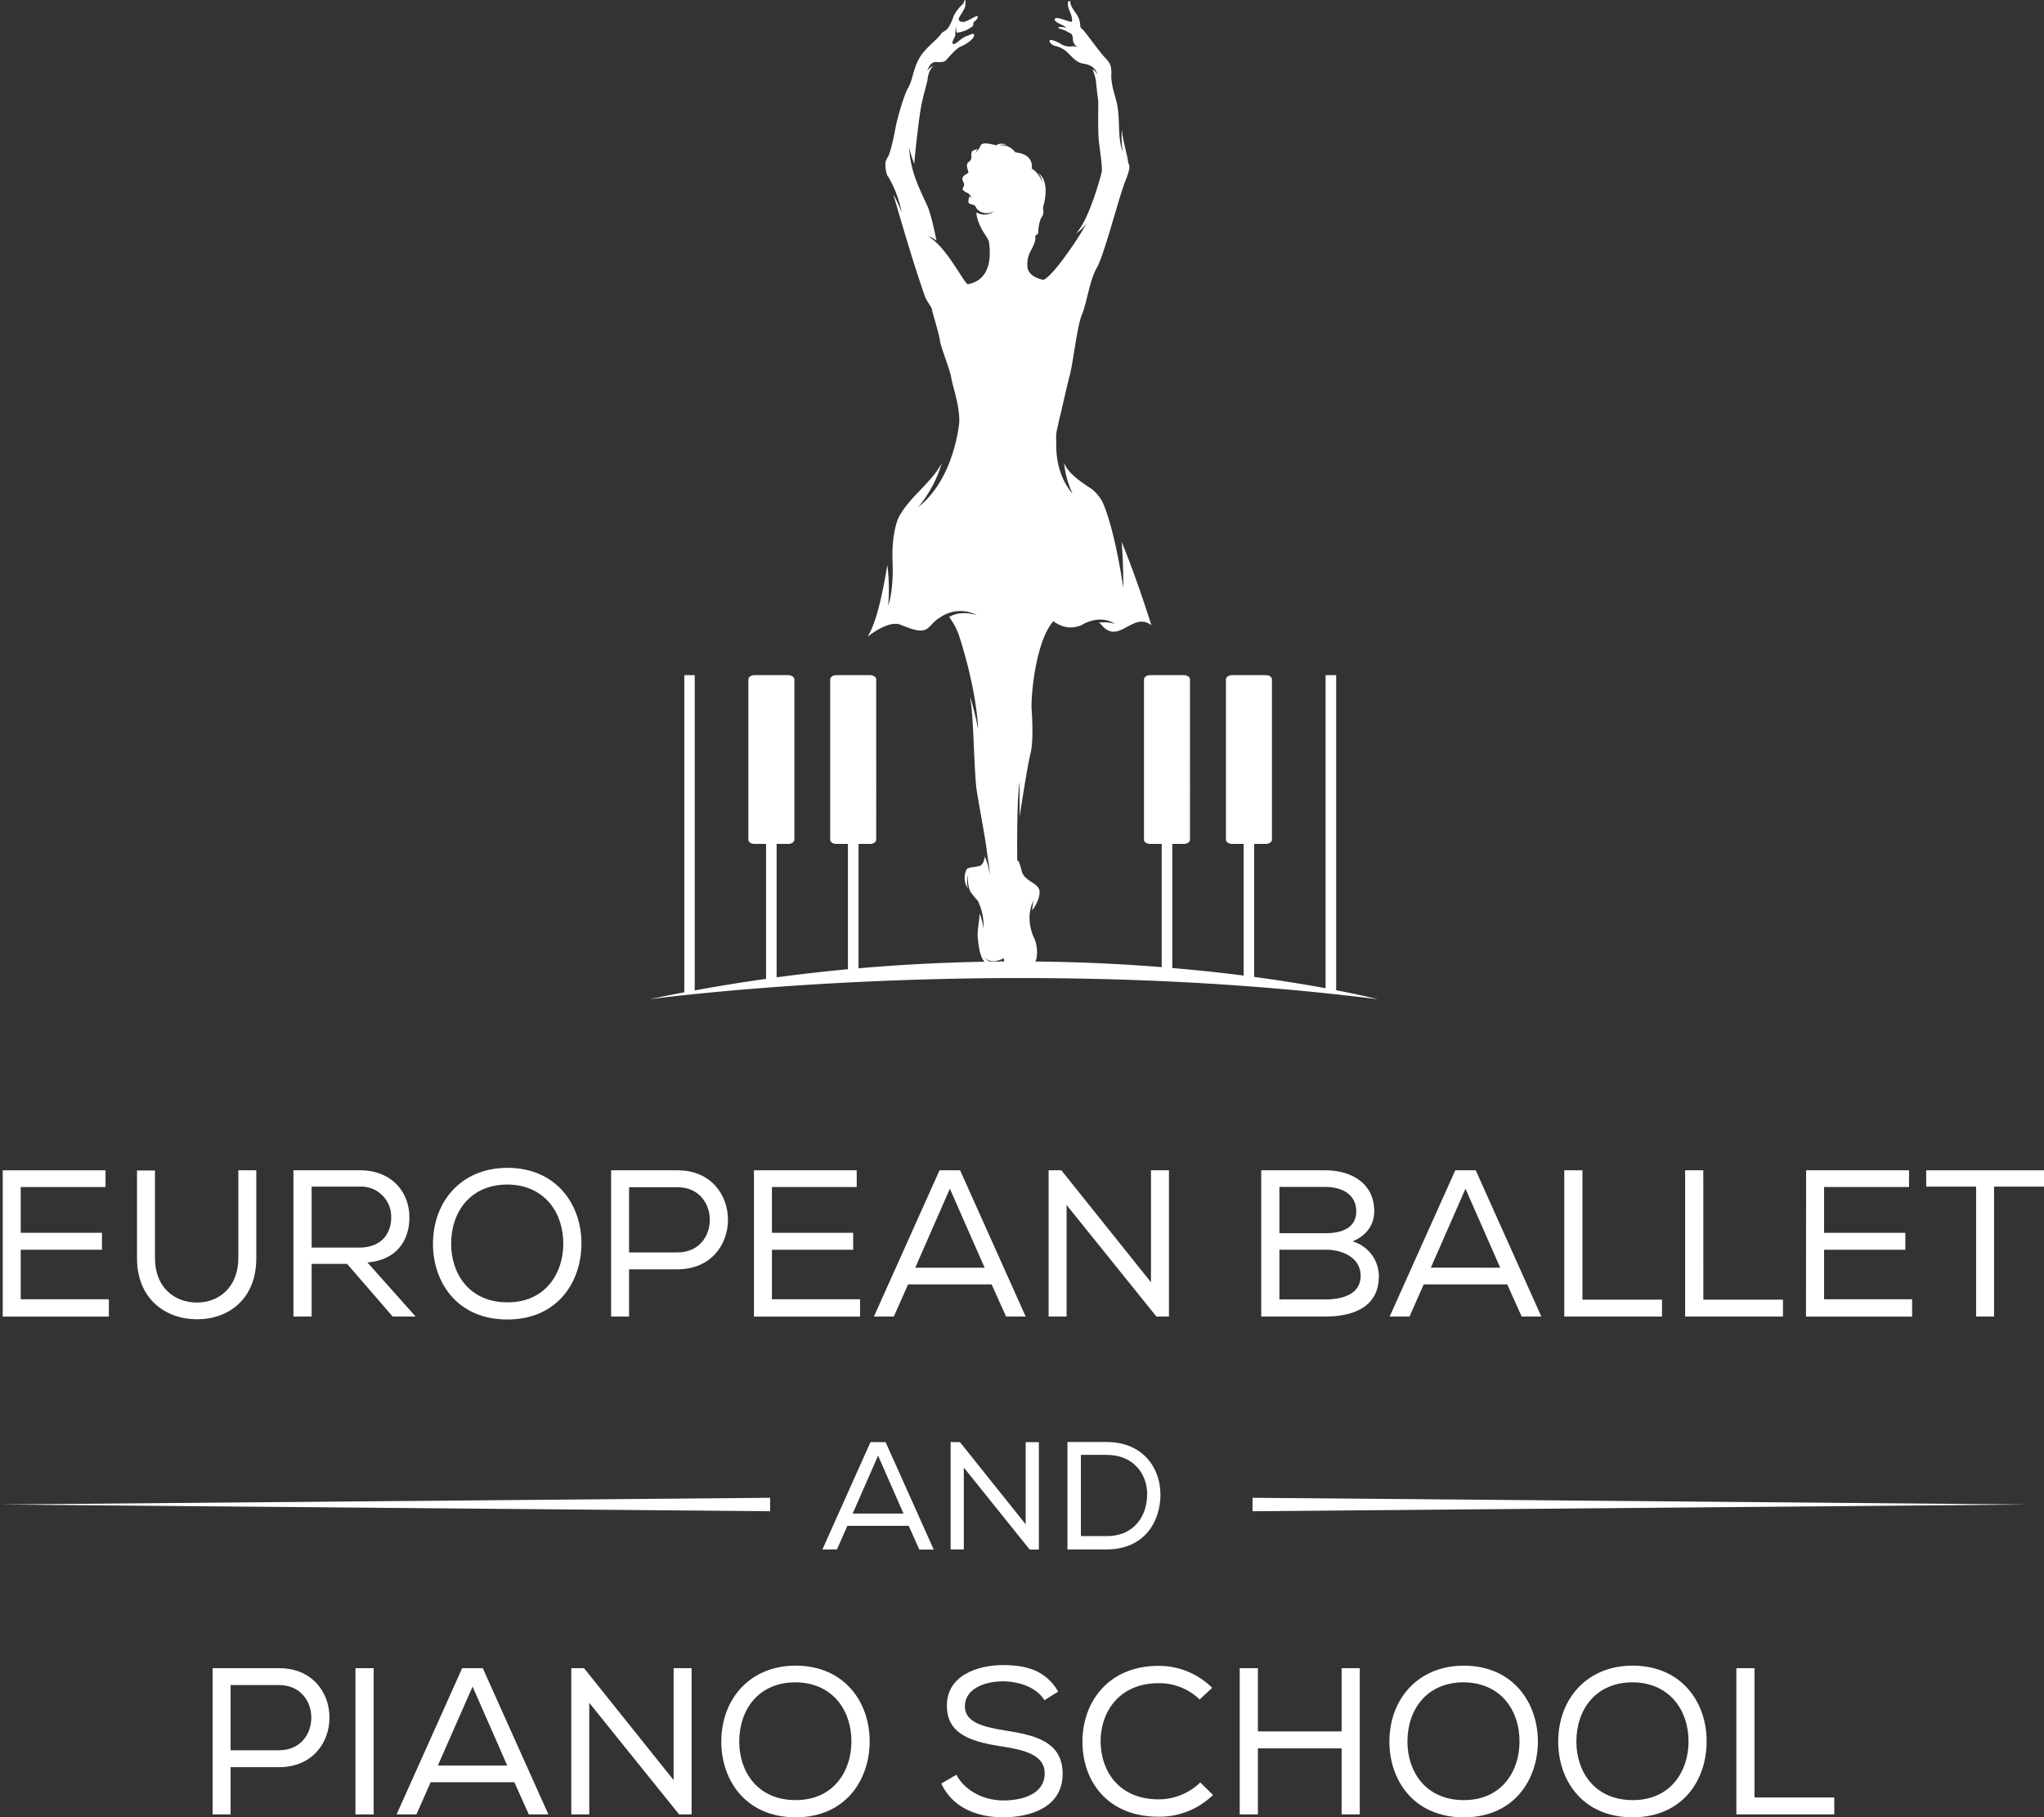 <svg id="Layer_1" data-name="Layer 1" xmlns="http://www.w3.org/2000/svg" viewBox="0 0 666.4 592.4"><rect x="0" y="0" width="666.4" height="592.4" fill="#333333" stroke="none"/><defs><style>.cls-1,.cls-2{fill:#fff;}.cls-1{fill-rule:evenodd;}</style></defs><path class="cls-1" d="M445.23,332.4V229.69h-3.45V331.75c-6.23-1.15-14.06-2.45-23.3-3.69V284.7h3.81c1.1,0,2-.62,2-1.39V231.09c0-.77-.91-1.4-2-1.4h-11c-1.1,0-2,.63-2,1.4v52.22c0,.77.92,1.39,2,1.39h3.77v42.92c-7-.9-14.82-1.74-23.26-2.46V284.7h3.77c1.1,0,2-.62,2-1.39V231.09c0-.77-.91-1.4-2-1.4h-11c-1.1,0-2,.63-2,1.4v52.22c0,.77.91,1.39,2,1.39h3.78v40.17c-12.46-1-26.28-1.68-41.2-1.83a5.62,5.62,0,0,0,.44-1.35v0h0a12,12,0,0,0-.65-5.89c-1.62-3.17-2.62-8.25-.36-12.64a17.88,17.88,0,0,0-.45,3.21s2.52-3.23,2.39-6.14-5-3.17-5.85-6.79-1.42-3.36-1.42-3.36-.26-18.88.77-25.61V275.8s2.56-16.74,3.53-20.49.64-10.8.38-14.49S347.06,219,353,212.11c3.83,2.68,6.62,2.24,9.15,1.32,0,0,5.63-3.86,11-.44a11.8,11.8,0,0,0-5.26-.4,4.31,4.31,0,0,1,.92.83c5.64,6.54,10.14-4.66,16.17,0,0,0-4.53-14.64-9.69-27.18.61,7.52.54,15.07.54,15.07-3.08-20.47-6.62-27.73-6.85-28.18a13.56,13.56,0,0,0-3.46-4.13c-6.26-4-8.12-6.26-9-8.51a30.63,30.63,0,0,0,2.78,10.1c-4.47-5.32-5.54-11.71-5.31-17.24a11.05,11.05,0,0,1,.27-3.94q.18-.74.36-1.53c.24-1.25.51-2.38.78-3.37,1-4.32,2.06-9.07,2.94-12.43,1.23-4.72,2.39-16.1,4-19.91s2.45-11.12,4.85-15.26,7.11-22.76,9.31-28.32,1-4.79.84-6.53-1.81-7.12-2-10.35a39.74,39.74,0,0,0,.27,7.51c-1.93-6.07-.54-10.65-2.08-16.79-.51-2.07-1.74-5.49-1.61-8.47s-.45-3.88-2-5.5-5.46-7-6.66-8.47-1.48-1-1.48-2.36a7.58,7.58,0,0,0-1.62-4c-.81-1.2-1.62-2.27-1.62-3.59,0,0-.74-.29-.74.35a5.06,5.06,0,0,0,.52,2.78c.68,1.59,1,3.07.71,3.49s-4.88-1.8-5.43-1,.9,1.42,2.07,2a8.16,8.16,0,0,1,1.61.93s-2.5-.38-2.66,0,1.78.6,2.81,1.27,1.83.52,1.95,2.2A3.18,3.18,0,0,0,361,25a3.87,3.87,0,0,0-1.71-.29,6.09,6.09,0,0,1-3.56-.59c-.74-.61-3.59-1.87-3.88-1.35s.52,1.39,1.49,1.75a8.79,8.79,0,0,1,3.78,1.74c1.55,1.33,3.24,3.62,5.21,4s4.13.63,5.12,3.75c0,0-.89-1.6-1.68-1.78A13.65,13.65,0,0,1,367,37c.32,2.94.55,4.88.65,5.53s-.19,9.14.19,12.83,1.3,8.93.91,10.48c0,.1-4,15.63-8.41,19.91a11.78,11.78,0,0,0,3.36-3.18c-.95,2.36-10.68,17.18-13.93,18.25,0,0-5.17-.78-5.24-4.59s1.43-4.92,2.14-7a5.24,5.24,0,0,0,.45-2.87s.94-.29.94-.91.26-3.78,1.19-5.11.33-2.45.42-3.1,2.56-8-1.45-11.15a8.2,8.2,0,0,1,1.29,3s-1.35-3.45-3.56-4.49c0,0,1.14-4.66-5.33-5.34A5.57,5.57,0,0,0,335.33,57a3.34,3.34,0,0,1,2.56,0,3,3,0,0,0-3.51,0s-3.9-1.25-4.9-.27a11.06,11.06,0,0,1-1.8,2.75s.35-.67.62-1.37c-1.1.67-2.18.13-2,2.39.18,2.65-2.46,1-1,5,.38,1-2.95,1-1.61,3.49.84,1.56-.75,1.72-.07,2.62a2.29,2.29,0,0,0,.86.64,2.89,2.89,0,0,1,1.87,2,3.53,3.53,0,0,0-.67-.7,1.29,1.29,0,0,1-.06.25c-1.17,3.52,1.39,1.55,2.2,3.44.41.94,2.64,2.8,5.92,1.3a5.34,5.34,0,0,1-5.75.32s-.26,1,.9,3.81,3.07,4.76,3.17,6,2,12-6.92,13.58c-1.23-.26-7-12.27-12.87-15.55a6.15,6.15,0,0,1,2.65,1.36s-1.55-8-2.84-11c-.89-2-2.67-5.65-3.71-8.46A35.28,35.28,0,0,1,306,57.83,45.21,45.21,0,0,0,307.67,63c.37-4.67,1.49-14.06,2-17.31.65-4,1.71-7.29,2.31-9.93,0,0,.22-3.49,2.16-4.78,0,0-1.87.81-2.29,1.86,0,0,.89-3.07,2.76-3s2.68,0,3.22-.41,3.3-4,5-4.65,4.33-2.49,4.36-3.59-1.06-.32-2.75.32-3.46,2.91-4.13,2.4.74-2.11.77-3a9.89,9.89,0,0,1,.26-2.85s-.19,1.81.29,2.22a12.17,12.17,0,0,0,3.48-1.07c.85-.63,2-.95,1.82-1.75a.89.89,0,0,1,.41-.9c.51-.29,1.34-1.34.92-1.67s-3.51,2-4.82,1.88-1.34-.76-1.21-1.26,2.1-3.07,2.1-4.17.18-1.73-.16-1.65-.2.89-.7,1.27a14.22,14.22,0,0,0-2.88,3.71c-.42,1.13-1.29,3.75-2.54,4.72s-1,.34-2,1.73-4.75,4.26-6.33,6.82a16.33,16.33,0,0,0-2,4.49c-.58,1.49-.87,3.82-2.1,5.92s-3.46,9.67-4,12.64-1.69,8.41-2.53,9.76-.9,1.75-.77,3.63a11.33,11.33,0,0,0,.64,2.7l.11-.07a37.29,37.29,0,0,1,4.51,11.85A38.44,38.44,0,0,0,300.84,73c3.81,12.93,6.3,21.6,10.23,33,.71,2.06,2.27,3.55,2.4,4.59s2.19,7.4,2.55,9.92,3.23,9.28,3.75,12.39c.44,2.65,2.81,9.39,2.57,14.29h0a11.61,11.61,0,0,1-.17,1.51c-.64,4.61-3.34,18.51-13.23,26.22a39.72,39.72,0,0,0,7.72-14.4c-3.48,6.64-10.53,11-14.06,17.73-.3.63-2.37,5.31-2,14.44.4,9.84-1.42,14.31-1.42,14.31a63.85,63.85,0,0,0-.28-13.18c-1.44,8.41-3.33,18.37-6.45,23.35,0,0,6.68-5.53,10.75-3.91s7.05,2.72,8.93,1.1c1.24-1.07,2.43-2.66,4-3.49a11.39,11.39,0,0,1,12-.7s-5.11-1.88-9.08.58a21.87,21.87,0,0,1,3.06,5.55h0c.17.52,5.78,17.08,6.38,31.07a92.25,92.25,0,0,0-2.59-10.57c.09.84.18,1.51.21,1.7.9,5.86,1,20,1.78,27.68.26,2.58,2.91,16.36,3.36,20.17s1.07,6.42,1,8.44a18.18,18.18,0,0,0-1.61-6s-.16,2.45-1.45,3-3.95.36-4.46,1.26a6.14,6.14,0,0,0,.42,6.15,9.38,9.38,0,0,1,0-4.34s-.23,3.72,1,5.66a32.32,32.32,0,0,0,2.15,2.62h0a4,4,0,0,1,.58,1.19,17.29,17.29,0,0,1,1.32,8,19.23,19.23,0,0,0-1.19-4.95c-.21,2.73-.84,6.42-.66,7.63s.36,6.09,2.23,8.1c-13,.23-26.78.9-41.08,2.14V284.7h3.77c1.1,0,2-.62,2-1.39V231.09c0-.77-.91-1.4-2-1.4h-11c-1.1,0-2,.63-2,1.4v52.22c0,.77.89,1.39,2,1.39h3.78v40.85q-11.4,1.06-23.25,2.64V284.7h3.79c1.1,0,2-.62,2-1.39V231.09c0-.77-.9-1.4-2-1.4h-11c-1.1,0-2,.63-2,1.4v52.22c0,.77.91,1.39,2,1.39h3.77v44q-11.46,1.6-23.26,3.76V229.69H232.7V333.05h.1q-5.67,1.06-11.39,2.28s114.23-15.53,237.33,0C458.74,335.33,454,334.09,445.23,332.4ZM330.61,321.74c2.33,2.54,6.26.21,6.26.21s0,.43.13,1.08h-1.07c.1-.08.22-.16.31-.24-.25.1-.48.18-.71.25l-3.22,0A3.4,3.4,0,0,1,330.61,321.74Z" transform="translate(-9.6 -9.61)"/><path class="cls-2" d="M10.49,391.1H44v5.45H16.35v14.92H42.84V417H16.35v16.14H45.09v5.65H10.49Z" transform="translate(-9.6 -9.61)"/><path class="cls-2" d="M93.16,391.17v28.6c0,13.21-8.92,19.89-19.34,19.89-10.15,0-19.55-6.54-19.55-19.89v-28.6h5.86v28.6c0,9.47,6.33,14.44,13.69,14.44S87.3,429,87.3,419.71V391.1h5.79Z" transform="translate(-9.6 -9.61)"/><path class="cls-2" d="M122.77,421.61H111.2v17.16h-5.93V391.1h21.66c10.76,0,16.14,7.49,16.14,15.26.07,7.22-3.88,14-13.69,14.77l15.73,17.64h-7.49Zm14.37-15.12a9.8,9.8,0,0,0-10.21-10.07H111.2V416.3h15.46C133.81,416.3,137.14,411.87,137.14,406.49Z" transform="translate(-9.6 -9.61)"/><path class="cls-2" d="M199.17,415.08c-.06,12.46-7.83,24.65-24.17,24.65s-24.24-12.13-24.24-24.65c0-13.83,9.26-24.79,24.31-24.79C191.21,390.36,199.24,402.48,199.17,415.08Zm-24.1-19.34c-12.12,0-18.39,8.92-18.39,19.34,0,9.66,5.86,19.06,18.39,19.06s18.18-9.67,18.18-19.06C193.32,405.4,187.53,395.87,175.07,395.74Z" transform="translate(-9.6 -9.61)"/><path class="cls-2" d="M214.69,438.77h-5.85V391.1h21.65c21.93,0,21.93,32.21,0,32.28h-15.8Zm15.8-42.15h-15.8v21.25h15.8C244.52,417.87,244.52,396.62,230.49,396.62Z" transform="translate(-9.6 -9.61)"/><path class="cls-2" d="M255.41,391.1h33.5v5.45H261.27v14.92h26.49V417H261.27v16.14H290v5.65H255.41Z" transform="translate(-9.6 -9.61)"/><path class="cls-2" d="M322.62,391.1,344,438.77h-6.4l-4.7-10.48H305.66L301,438.77h-6.47l21.38-47.67Zm-3.34,6L308,422.84h22.61Z" transform="translate(-9.6 -9.61)"/><path class="cls-2" d="M355.64,391.1l29.21,36.5V391.1h5.86v47.67h-4.09l-29.28-36.36v36.36h-5.86V391.1Z" transform="translate(-9.6 -9.61)"/><path class="cls-2" d="M441.64,391.1c8.64,0,16,4.29,16,13.35,0,4.36-2.52,8-7.08,9.81a11.87,11.87,0,0,1,8.58,11.37c0,10.15-8.51,13.14-17.5,13.14H420.8V391.1Zm-14.92,20.5h15.19c5.72,0,9.87-2.11,9.87-7.08,0-5.31-4.29-8-10.14-8H426.72Zm0,21.59h14.92c5,0,11.57-1.3,11.57-7.76-.07-6-6.13-8.45-11.3-8.45H426.72Z" transform="translate(-9.6 -9.61)"/><path class="cls-2" d="M490.73,391.1l21.38,47.67h-6.4L501,428.29H473.77l-4.63,10.48h-6.47l21.39-47.67Zm-3.34,6-11.3,25.74H498.7Z" transform="translate(-9.6 -9.61)"/><path class="cls-2" d="M525.52,433.26h25.94v5.51H519.6V391.1h5.92Z" transform="translate(-9.6 -9.61)"/><path class="cls-2" d="M564.94,433.26h25.95v5.51H559V391.1h5.92Z" transform="translate(-9.6 -9.61)"/><path class="cls-2" d="M598.44,391.1H632v5.45H604.3v14.92h26.49V417H604.3v16.14H633v5.65h-34.6Z" transform="translate(-9.6 -9.61)"/><path class="cls-2" d="M637.59,396.42V391.1H676v5.32H659.72v42.35h-5.85V396.42Z" transform="translate(-9.6 -9.61)"/><path class="cls-2" d="M298.33,479.72l15.69,35h-4.7L305.87,507h-20l-3.4,7.69h-4.74l15.68-35Zm-2.45,4.39L287.59,503h16.58Z" transform="translate(-9.6 -9.61)"/><path class="cls-2" d="M322.58,479.72,344,506.5V479.72h4.3v35h-3L323.83,488v26.68h-4.3v-35Z" transform="translate(-9.6 -9.61)"/><path class="cls-2" d="M357.62,479.67h12.74c11.89,0,17.58,8.49,17.58,17.13,0,8.95-5.34,17.89-17.58,17.89H357.62v-35Zm26,17.08c0-6.49-4.3-12.89-13.24-12.89H362v26.48h8.4C379.65,510.34,383.6,503.45,383.6,496.75Z" transform="translate(-9.6 -9.61)"/><path class="cls-2" d="M84.78,601.06H78.92V553.39h21.66c21.92,0,21.92,32.21,0,32.28H84.78Zm15.8-42.16H84.78v21.25h15.8C114.6,580.15,114.6,558.9,100.58,558.9Z" transform="translate(-9.6 -9.61)"/><path class="cls-2" d="M125.49,553.39h5.93v47.67h-5.93Z" transform="translate(-9.6 -9.61)"/><path class="cls-2" d="M167,553.39l21.39,47.67H182l-4.7-10.49H150l-4.63,10.49h-6.47l21.38-47.67Zm-3.33,6-11.31,25.74h22.61Z" transform="translate(-9.6 -9.61)"/><path class="cls-2" d="M200,553.39l29.22,36.5v-36.5h5.86v47.67H231l-29.28-36.37v36.37h-5.86V553.39Z" transform="translate(-9.6 -9.61)"/><path class="cls-2" d="M293.14,577.36C293.07,589.82,285.3,602,269,602s-24.24-12.12-24.24-24.65c0-13.83,9.26-24.79,24.31-24.79C285.17,552.64,293.2,564.76,293.14,577.36ZM269,558c-12.12,0-18.39,8.92-18.39,19.34,0,9.67,5.86,19.06,18.39,19.06s18.18-9.66,18.18-19.06C287.28,567.69,281.49,558.15,269,558Z" transform="translate(-9.6 -9.61)"/><path class="cls-2" d="M336.71,557.68c-6.06,0-12.53,2.38-12.53,8.17,0,5.17,5.92,6.67,12.94,7.83,9.53,1.5,18.93,3.41,18.93,14.17S345.77,602,336.64,602c-8.44,0-16.48-3.07-20.16-11l4.91-2.86c3.06,5.65,9.46,8.37,15.32,8.37s13.48-1.84,13.48-8.85c.07-5.92-6.6-7.63-13.75-8.72-9.2-1.43-18.12-3.54-18.12-13.21-.13-9.94,10-13.34,18.25-13.34,7.09,0,13.83,1.43,18.05,8.64l-4.5,2.8C347.54,559.65,342,557.75,336.71,557.68Z" transform="translate(-9.6 -9.61)"/><path class="cls-2" d="M387.37,601.81c-16.82,0-24.79-11.65-24.86-24.32s8.11-24.85,24.86-24.85a24.67,24.67,0,0,1,17.43,7.15l-4.08,3.81a18.91,18.91,0,0,0-13.35-5.31c-12.8,0-19,9.26-18.93,19.14.13,9.67,6.06,18.72,18.93,18.72a19.46,19.46,0,0,0,13.55-5.51l4.15,4.08A24.88,24.88,0,0,1,387.37,601.81Z" transform="translate(-9.6 -9.61)"/><path class="cls-2" d="M447,579.54H419.71v21.52h-5.93V553.39h5.93V574H447V553.39h5.92v47.67H447Z" transform="translate(-9.6 -9.61)"/><path class="cls-2" d="M511,577.36c-.06,12.46-7.83,24.65-24.17,24.65s-24.25-12.12-24.25-24.65c0-13.83,9.27-24.79,24.32-24.79C503,552.64,511,564.76,511,577.36ZM486.85,558c-12.12,0-18.39,8.92-18.39,19.34,0,9.67,5.86,19.06,18.39,19.06S505,586.76,505,577.36C505.1,567.69,499.31,558.15,486.85,558Z" transform="translate(-9.6 -9.61)"/><path class="cls-2" d="M566,577.36C566,589.82,558.21,602,541.86,602s-24.24-12.12-24.24-24.65c0-13.83,9.26-24.79,24.31-24.79C558.07,552.64,566.1,564.76,566,577.36ZM541.93,558c-12.12,0-18.39,8.92-18.39,19.34,0,9.67,5.86,19.06,18.39,19.06s18.18-9.66,18.18-19.06C560.18,567.69,554.39,558.15,541.93,558Z" transform="translate(-9.6 -9.61)"/><path class="cls-2" d="M581.62,595.54h26v5.52H575.7V553.39h5.92Z" transform="translate(-9.6 -9.61)"/><polygon class="cls-1" points="0 490.43 251.08 488.24 251.08 492.63 0 490.43"/><polygon class="cls-1" points="660.95 490.43 408.36 492.63 408.36 488.24 660.95 490.43"/></svg>
